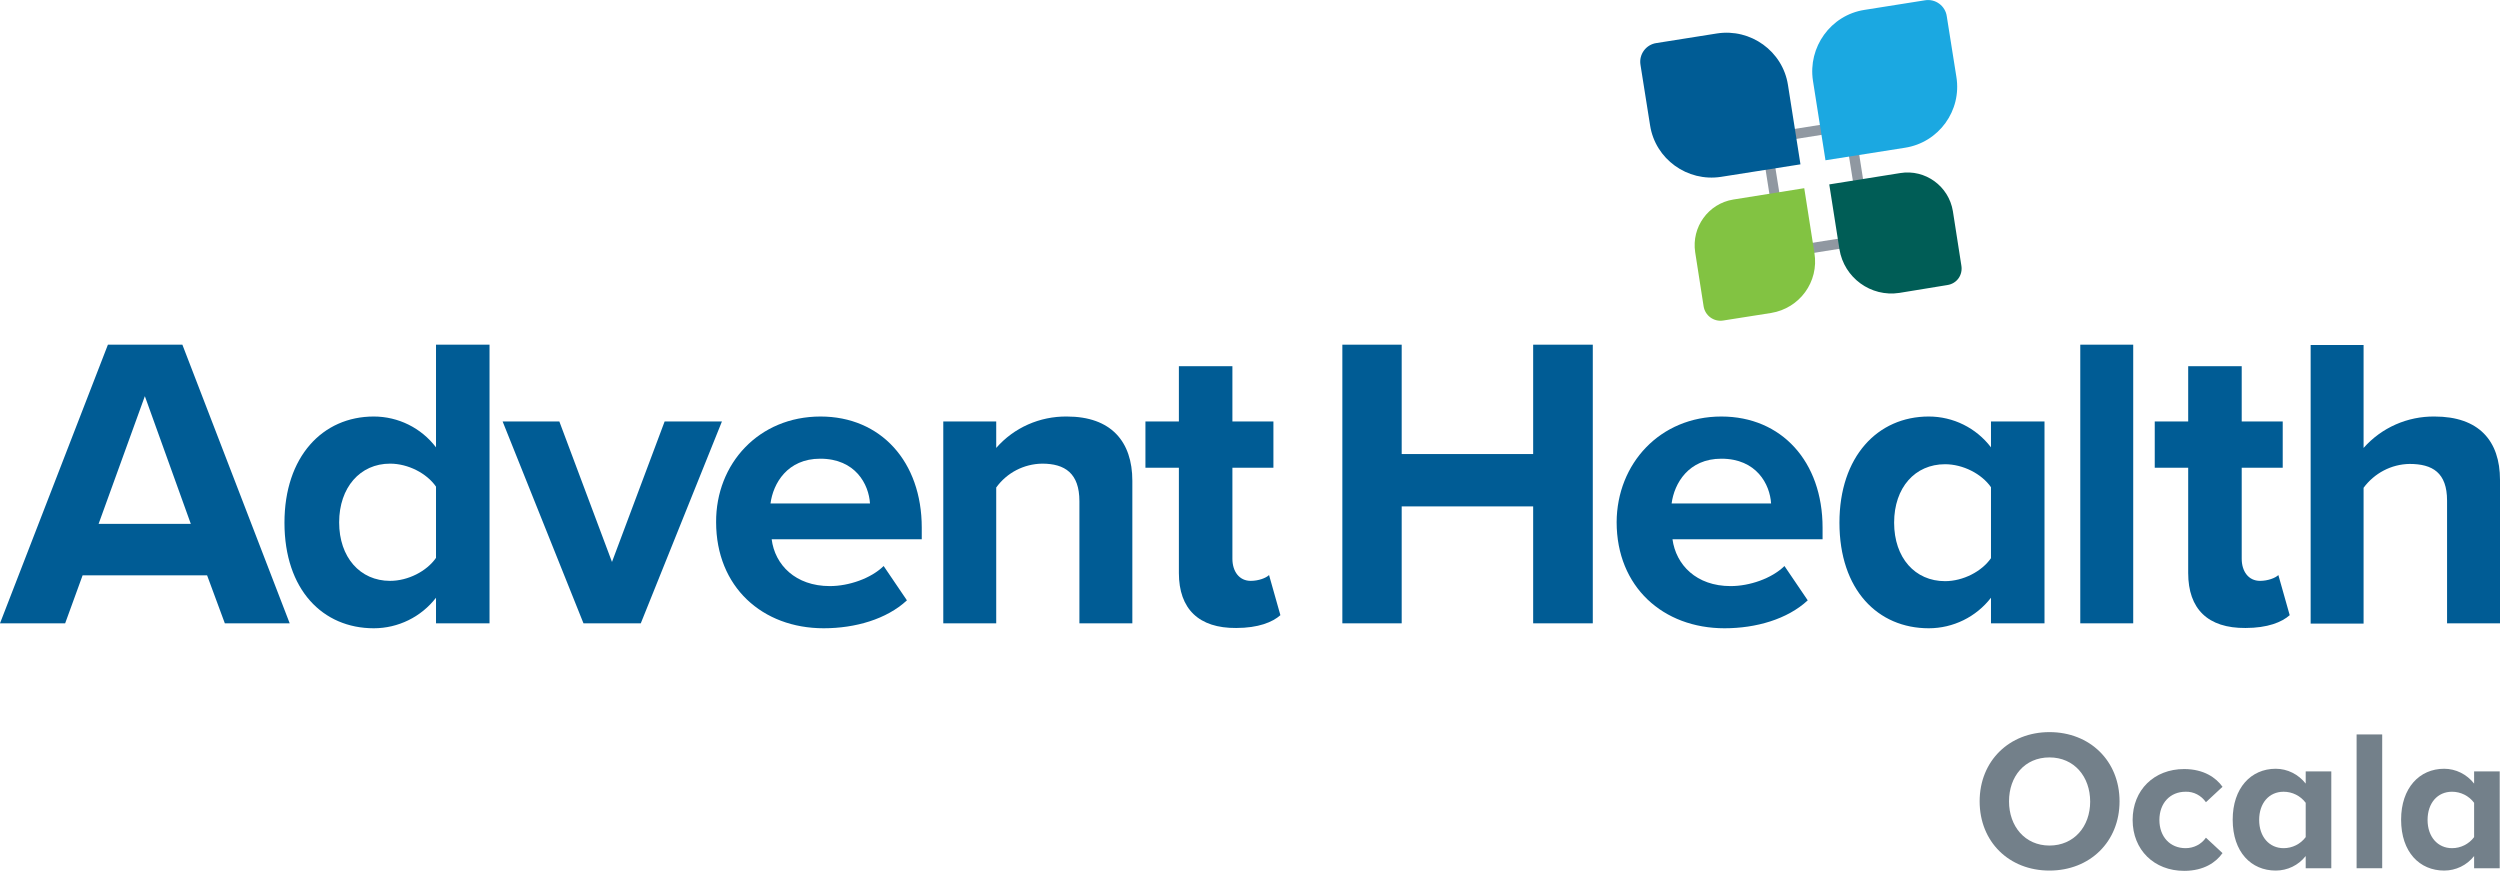 <?xml version="1.0" encoding="utf-8"?>
<!-- Generator: Adobe Illustrator 22.1.0, SVG Export Plug-In . SVG Version: 6.00 Build 0)  -->
<svg version="1.1" id="Layer_1" xmlns="http://www.w3.org/2000/svg" xmlns:xlink="http://www.w3.org/1999/xlink" x="0px" y="0px"
	 viewBox="0 0 859.5 299.3" style="enable-background:new 0 0 859.5 299.3;" xml:space="preserve">
<style type="text/css">
	.st0{fill:#FFFFFF;}
	.st1{fill:#231F20;}
	.st2{fill:#005C95;}
	.st3{fill:#73808A;}
	.st4{fill:#9098A1;}
	.st5{fill:#1BA8E1;}
	.st6{fill:#82C342;}
	.st7{fill:#005D56;}
</style>
<g id="Layer_1_2_">
	<path class="st3" d="M704.6,251.7c13.9,0,24.1,9.9,24.1,23.8s-10.2,23.8-24.1,23.8s-24-9.9-24-23.8S690.8,251.7,704.6,251.7z
		 M704.6,260.4c-8.5,0-13.9,6.5-13.9,15.1s5.5,15.2,13.9,15.2s14-6.5,14-15.1S713.1,260.4,704.6,260.4L704.6,260.4z"/>
	<path class="st3" d="M750.9,264.4c6.8,0,11,3,13.2,6.1l-5.7,5.3c-1.6-2.3-4.2-3.7-7-3.6c-5.3,0-9,3.9-9,9.7s3.7,9.7,9,9.7
		c2.8,0,5.4-1.3,7-3.6l5.7,5.3c-2.2,3.1-6.3,6.1-13.2,6.1c-10.3,0-17.7-7.2-17.7-17.5S740.6,264.4,750.9,264.4z"/>
	<path class="st3" d="M792.7,294.3c-2.5,3.2-6.3,5-10.3,5c-8.4,0-14.8-6.3-14.8-17.5c0-10.9,6.3-17.5,14.8-17.5
		c4,0,7.8,1.9,10.3,5.1v-4.2h8.8v33.3h-8.8V294.3z M792.7,276c-1.8-2.4-4.6-3.8-7.6-3.8c-5,0-8.4,3.9-8.4,9.7s3.5,9.7,8.4,9.7
		c3,0,5.8-1.4,7.6-3.8V276z"/>
	<path class="st3" d="M810.2,252.5h8.8v46h-8.8V252.5z"/>
	<path class="st3" d="M850.6,294.3c-2.5,3.2-6.3,5-10.3,5c-8.4,0-14.8-6.3-14.8-17.5c0-10.9,6.3-17.5,14.8-17.5
		c4,0,7.8,1.9,10.3,5.1v-4.2h8.8v33.3h-8.8V294.3z M850.6,276c-1.8-2.4-4.6-3.8-7.6-3.8c-5,0-8.4,3.9-8.4,9.7s3.5,9.7,8.4,9.7
		c3,0,5.8-1.4,7.6-3.8V276z"/>
</g>
<g id="Layer_3_1_">
	<path class="st2" d="M71.2,197.8H28.4l-6,16.5H0l37.1-95.8h25.6l36.9,95.8H77.3L71.2,197.8z M33.9,180.1h31.7l-15.8-43.9
		L33.9,180.1z"/>
	<path class="st2" d="M149.9,205.5c-5.1,6.6-13,10.5-21.4,10.5c-17.5,0-30.7-13.2-30.7-36.3c0-22.7,13.1-36.5,30.7-36.5
		c8.4,0,16.3,3.9,21.4,10.6v-35.3h18.4v95.8h-18.4V205.5z M149.9,167.3c-3.2-4.6-9.6-7.9-15.8-7.9c-10.3,0-17.5,8.2-17.5,20.2
		s7.2,20.1,17.5,20.1c6.2,0,12.6-3.3,15.8-7.9V167.3z"/>
	<path class="st2" d="M172.8,144.9h19.5l18.1,48.3l18.1-48.3h19.7l-27.9,69.4h-19.7L172.8,144.9z"/>
	<path class="st2" d="M282.1,143.2c20.7,0,34.8,15.5,34.8,38.2v4h-51.6c1.1,8.8,8.2,16.1,20,16.1c6.5,0,14.1-2.6,18.5-6.9l8,11.8
		c-7,6.5-17.8,9.6-28.6,9.6c-21.1,0-37-14.2-37-36.5C246.1,159.4,260.9,143.2,282.1,143.2z M264.9,173.1h34.2
		c-0.4-6.6-5-15.4-17.1-15.4C270.7,157.7,265.8,166.2,264.9,173.1z"/>
	<path class="st2" d="M371.1,172.3c0-9.6-5-12.9-12.8-12.9c-6.3,0.1-12.1,3.1-15.8,8.2v46.7h-18.2v-69.4h18.2v9.1
		c6.1-7,15-10.9,24.3-10.8c15.2,0,22.5,8.6,22.5,22.1v49h-18.2V172.3z"/>
	<path class="st2" d="M405.3,197v-36.2h-11.5v-15.9h11.5v-19h18.4v19h14.1v15.9h-14.1v31.3c0,4.3,2.3,7.6,6.3,7.6c2.7,0,5.3-1,6.3-2
		l3.9,13.8c-2.7,2.4-7.6,4.4-15.2,4.4C412.2,216,405.3,209.4,405.3,197z"/>
	<path class="st2" d="M527.2,174.1h-45.3v40.2h-20.4v-95.8h20.4v37.6h45.2v-37.6h20.5v95.8h-20.5V174.1z"/>
	<path class="st2" d="M591.8,143.2c20.7,0,34.8,15.5,34.8,38.2v4H575c1.2,8.8,8.2,16.1,20,16.1c6.5,0,14.1-2.6,18.5-6.9l8,11.8
		c-7,6.5-17.8,9.6-28.6,9.6c-21.1,0-37.1-14.2-37.1-36.5C555.9,159.4,570.7,143.2,591.8,143.2z M574.7,173.1h34.2
		c-0.4-6.6-5-15.4-17.1-15.4C580.5,157.7,575.6,166.2,574.7,173.1z"/>
	<path class="st2" d="M684.5,205.5c-5.1,6.6-13,10.5-21.4,10.5c-17.5,0-30.7-13.2-30.7-36.3c0-22.7,13.1-36.5,30.7-36.5
		c8.4,0,16.3,3.9,21.4,10.6v-8.9h18.4v69.4h-18.4V205.5z M684.5,167.5c-3.2-4.6-9.6-7.9-15.8-7.9c-10.3,0-17.5,8-17.5,20.1
		s7.2,20.1,17.5,20.1c6.2,0,12.6-3.3,15.8-7.9V167.5z"/>
	<path class="st2" d="M715.2,118.5h18.2v95.8h-18.2V118.5z"/>
	<path class="st2" d="M752.3,197v-36.2h-11.5v-15.9h11.5v-19h18.4v19h14.1v15.9h-14.1v31.3c0,4.3,2.3,7.6,6.3,7.6c2.7,0,5.3-1,6.3-2
		l3.9,13.8c-2.7,2.4-7.6,4.4-15.2,4.4C759.1,216,752.3,209.4,752.3,197z"/>
	<path class="st2" d="M841.3,172.1c0-9.6-5-12.6-12.9-12.6c-6.3,0.1-12.1,3.2-15.8,8.2v46.7h-18.2v-95.8h18.2V154
		c6.2-7,15.1-10.9,24.4-10.8c15.2,0,22.5,8.3,22.5,21.8v49.3h-18.2V172.1z"/>
	<path class="st4" d="M634.3,45.1l5.7,35.7l-25.3,4l-5.7-35.7L634.3,45.1 M637.3,41.1l-32.2,5.1l6.7,42.6l32.2-5.1L637.3,41.1z"/>
	<path class="st2" d="M619,56.5l-27.3,4.3c-11.6,1.8-22.6-6.1-24.4-17.7c0,0,0,0,0,0l-3.3-20.8c-0.6-3.6,1.9-7,5.5-7.5c0,0,0,0,0,0
		l20.8-3.3c11.6-1.8,22.6,6.1,24.4,17.7L619,56.5z"/>
	<path class="st5" d="M654.9,50.8l-27.3,4.3l-4.3-27.3c-1.8-11.6,6.1-22.6,17.7-24.4l20.8-3.3c3.6-0.6,7,1.9,7.5,5.5c0,0,0,0,0,0
		l3.3,20.8C674.5,38,666.6,49,654.9,50.8C654.9,50.8,654.9,50.8,654.9,50.8z"/>
	<path class="st6" d="M608.9,107.6l-16.5,2.6c-3.2,0.5-6.2-1.7-6.7-4.9l-2.9-18.6c-1.3-8.6,4.5-16.7,13.1-18.1l24.4-3.9l3.5,22.3
		C625.4,96.9,618.7,106,608.9,107.6z"/>
	<path class="st7" d="M669.5,98l-16.5,2.7c-9.8,1.5-19-5.2-20.6-15c0,0,0,0,0,0l-3.5-22.3l24.4-3.9c8.6-1.4,16.7,4.5,18.1,13.1
		l2.9,18.6C674.9,94.5,672.8,97.5,669.5,98C669.5,98,669.5,98,669.5,98z"/>
</g>
</svg>
